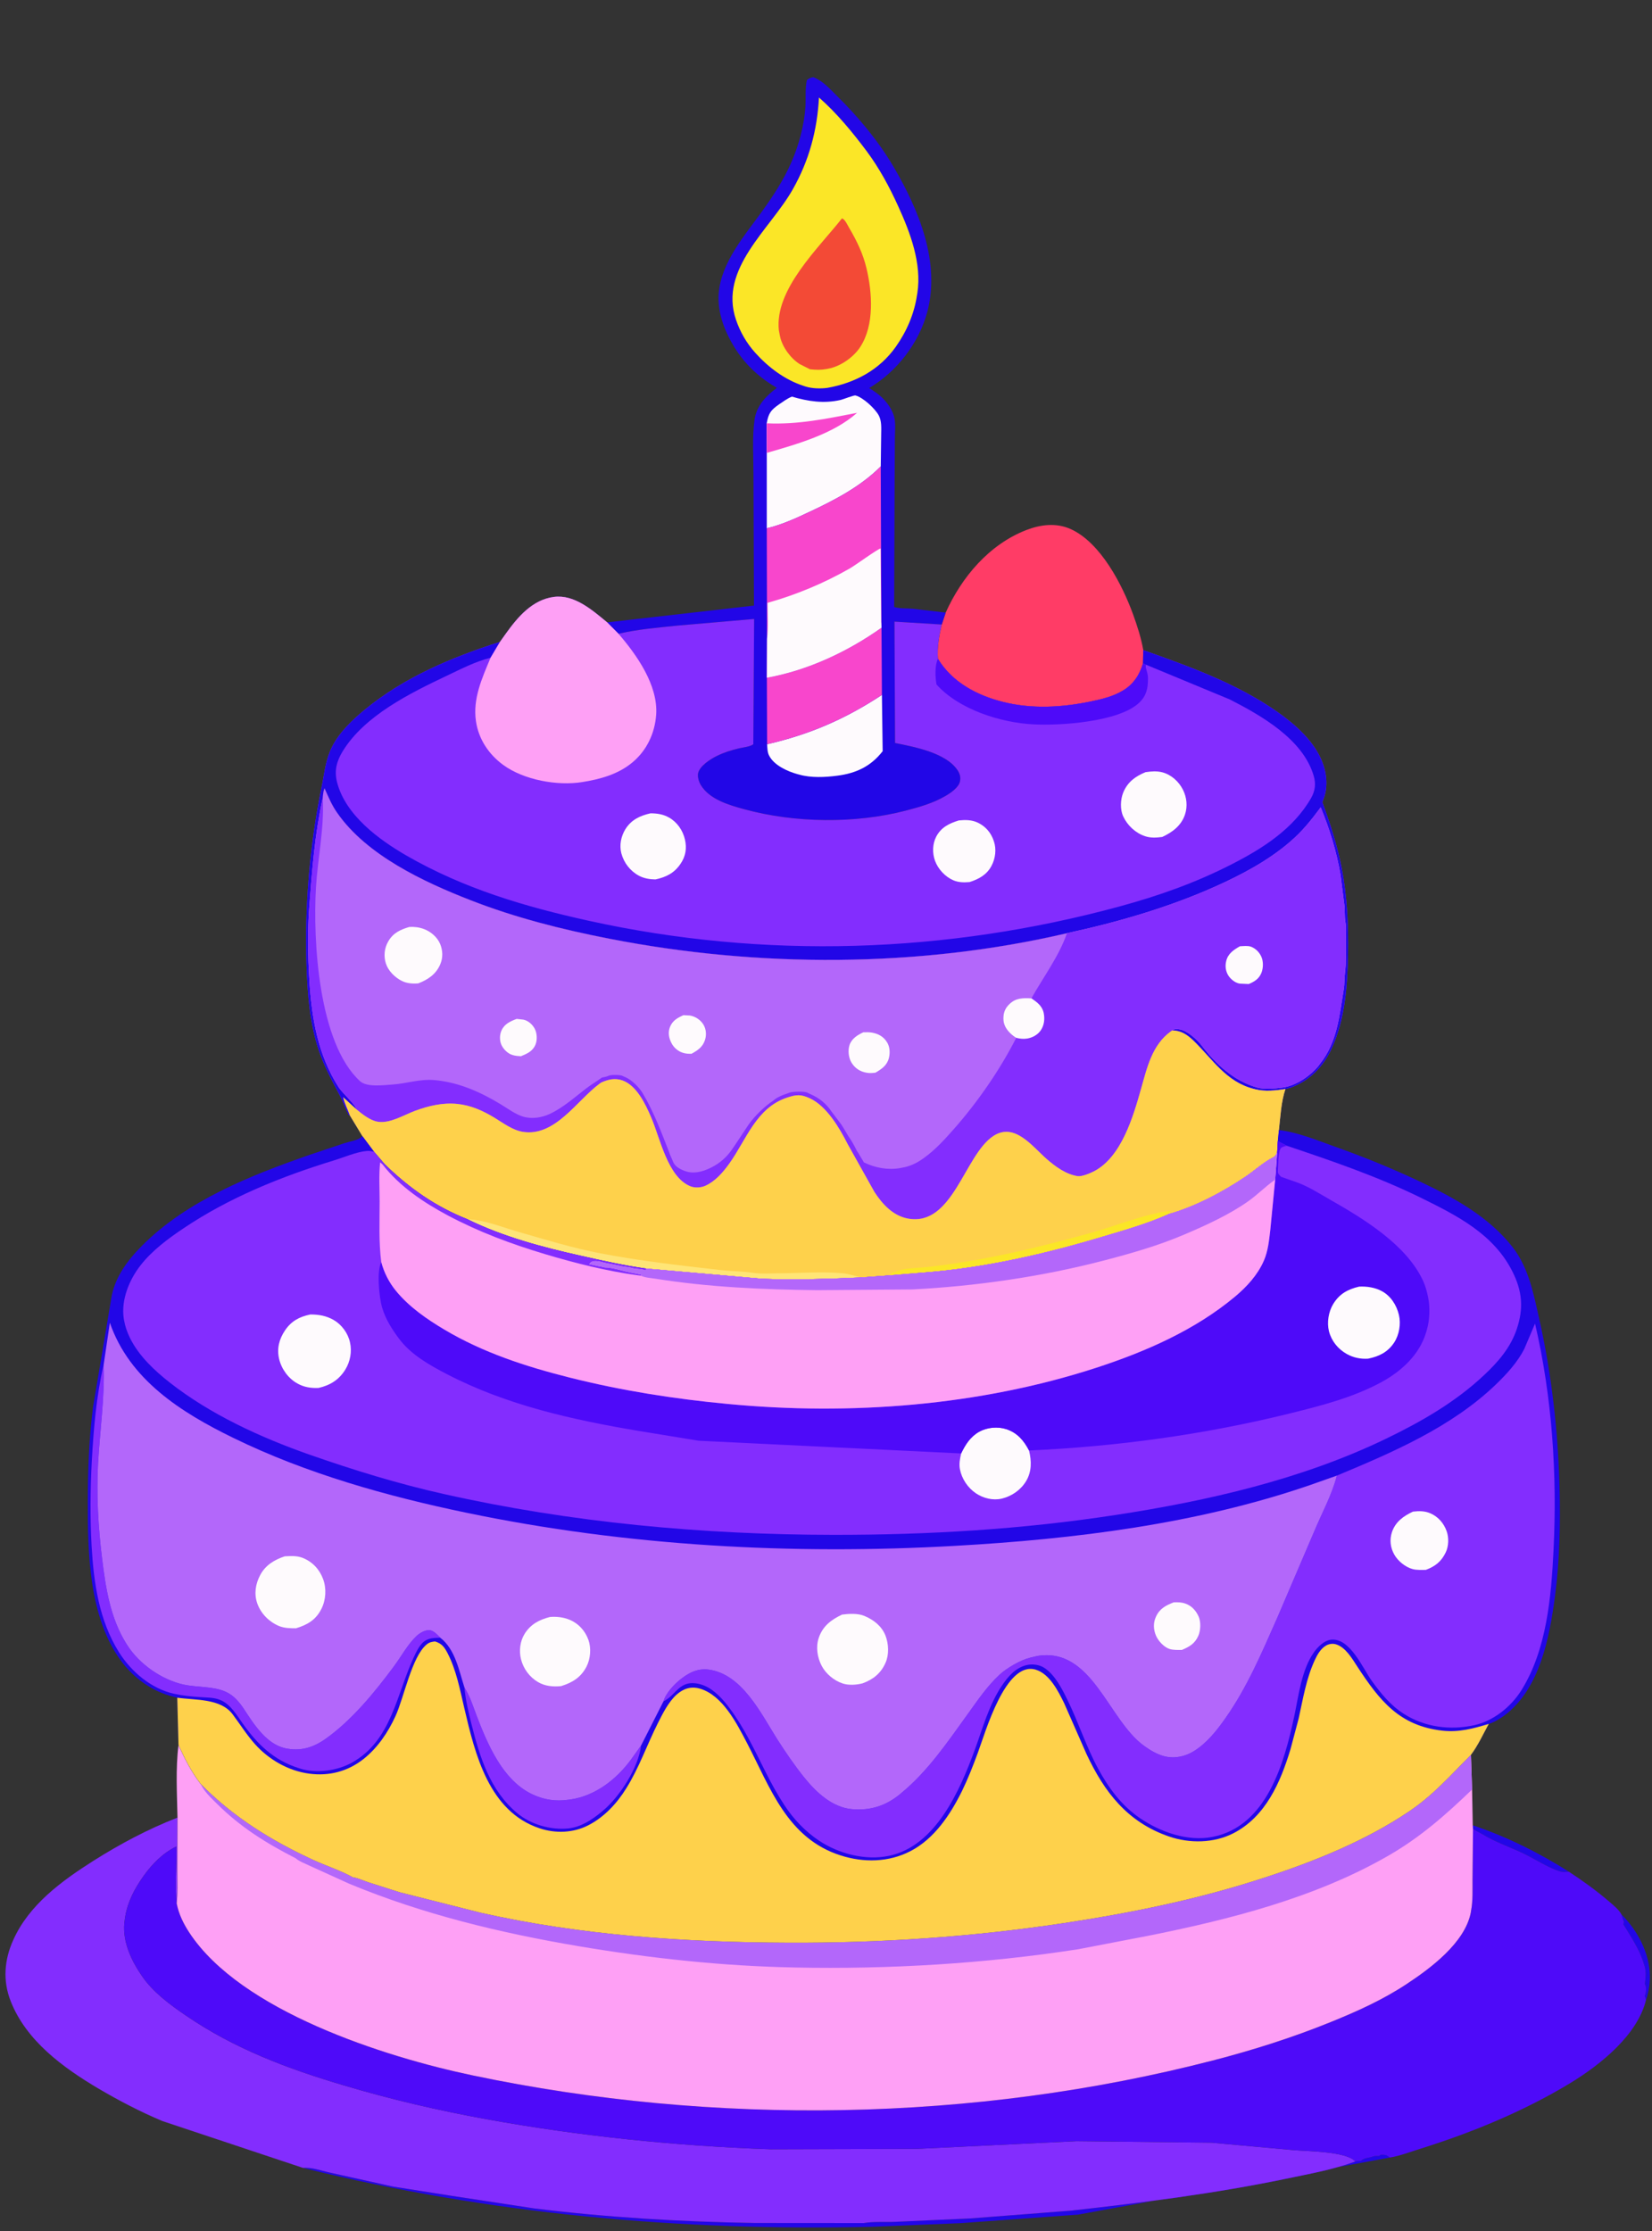 <?xml version="1.0" encoding="UTF-8"?> <svg xmlns="http://www.w3.org/2000/svg" width="20" height="27" viewBox="0 0 20 27" fill="none"><rect x="0" y="0" width="20" height="27" fill="#333333" stroke="none"/><path d="M19.63 23.169C19.825 23.362 19.973 23.64 19.974 23.919C19.975 24.015 19.959 24.111 19.928 24.202L19.912 24.152C19.93 24.13 19.932 24.063 19.924 24.034L19.914 24.012C19.922 23.937 19.932 23.867 19.91 23.793L19.903 23.771C19.849 23.591 19.749 23.446 19.653 23.287L19.661 23.258C19.647 23.229 19.639 23.199 19.63 23.169Z" fill="#2206E7"></path><path d="M17.83 22.09C18.237 22.226 18.632 22.422 18.994 22.652C18.955 22.655 18.913 22.659 18.875 22.645C18.729 22.595 18.583 22.498 18.442 22.43C18.283 22.354 18.096 22.291 17.949 22.199L17.833 22.135L17.83 22.09Z" fill="#2206E7"></path><path d="M16.409 26.159C16.429 26.153 16.454 26.153 16.475 26.151C16.505 26.127 16.525 26.121 16.562 26.114L16.599 26.106C16.633 26.094 16.644 26.091 16.681 26.092L16.694 26.092L16.716 26.078C16.774 26.078 16.779 26.075 16.828 26.111L13.051 26.802L11.632 26.905L10.565 26.949C8.24 27.004 5.927 26.797 3.667 26.236C3.782 26.228 3.886 26.27 3.997 26.294L4.756 26.462L5.459 26.573L6.47 26.727C7.352 26.836 8.252 26.889 9.14 26.903L10.455 26.904C10.578 26.883 10.715 26.895 10.841 26.889L11.746 26.848L12.962 26.754C13.834 26.657 14.704 26.547 15.563 26.369C15.849 26.309 16.134 26.259 16.409 26.159Z" fill="#2206E7"></path><path d="M11.449 7.414C11.643 6.983 11.976 6.588 12.427 6.414C12.598 6.348 12.785 6.325 12.958 6.401C13.326 6.564 13.59 7.083 13.719 7.439C13.769 7.578 13.816 7.722 13.841 7.868L13.838 8.028C13.797 8.166 13.724 8.279 13.599 8.355C13.479 8.429 13.334 8.463 13.198 8.491C12.851 8.562 12.494 8.582 12.147 8.496C11.83 8.417 11.529 8.259 11.355 7.973C11.344 7.833 11.37 7.694 11.401 7.558L11.449 7.414Z" fill="#FF3C66"></path><path d="M7.351 7.532L9.128 7.329L9.122 5.743C9.122 5.529 9.105 5.292 9.135 5.08C9.159 4.909 9.274 4.792 9.405 4.694C9.205 4.578 9.039 4.429 8.912 4.235C8.783 4.037 8.682 3.791 8.701 3.55C8.732 3.173 9.014 2.852 9.226 2.558C9.361 2.37 9.488 2.177 9.58 1.965C9.671 1.759 9.736 1.517 9.751 1.293C9.757 1.185 9.746 1.076 9.768 0.97C9.796 0.947 9.81 0.939 9.846 0.934C9.96 0.977 10.044 1.073 10.129 1.157C10.392 1.416 10.632 1.703 10.82 2.022C11.122 2.537 11.386 3.17 11.227 3.772C11.127 4.15 10.858 4.498 10.523 4.696C10.584 4.735 10.642 4.774 10.693 4.826C10.754 4.889 10.813 4.976 10.829 5.063C10.844 5.138 10.834 5.228 10.834 5.304L10.831 5.794L10.825 7.346C10.892 7.367 10.978 7.361 11.048 7.367L11.449 7.414L11.401 7.558L10.829 7.523L10.836 8.992C11.068 9.038 11.446 9.109 11.589 9.316C11.619 9.359 11.633 9.403 11.622 9.456C11.607 9.532 11.505 9.599 11.443 9.635C11.297 9.72 11.129 9.768 10.967 9.81C10.353 9.97 9.624 9.961 9.012 9.794C8.825 9.743 8.589 9.675 8.484 9.5C8.462 9.464 8.443 9.403 8.451 9.361C8.468 9.27 8.605 9.184 8.682 9.147C8.765 9.106 8.854 9.079 8.944 9.057C8.991 9.046 9.085 9.036 9.12 9.007L9.13 7.491L8.204 7.571C7.965 7.596 7.723 7.615 7.488 7.67L7.351 7.532Z" fill="#2206E7"></path><path d="M9.287 9.007C9.804 8.888 10.233 8.702 10.677 8.41L10.686 9.091C10.542 9.276 10.363 9.359 10.134 9.388C9.989 9.407 9.819 9.415 9.678 9.375L9.655 9.369C9.532 9.335 9.37 9.262 9.31 9.142C9.29 9.102 9.29 9.051 9.287 9.007Z" fill="#FEFAFD"></path><path d="M9.284 8.202C9.78 8.113 10.263 7.886 10.672 7.596L10.677 8.41C10.233 8.702 9.804 8.888 9.287 9.007L9.284 8.202Z" fill="#F846CC"></path><path d="M9.282 5.123C9.304 5.001 9.331 4.964 9.431 4.894C9.48 4.861 9.532 4.822 9.587 4.8C9.785 4.858 9.973 4.887 10.178 4.84C10.208 4.833 10.338 4.781 10.357 4.786C10.451 4.811 10.594 4.945 10.639 5.028C10.675 5.096 10.669 5.181 10.668 5.256L10.663 5.644C10.423 5.886 10.104 6.053 9.797 6.196C9.634 6.273 9.459 6.353 9.283 6.393L9.283 5.481L9.282 5.123Z" fill="#FEFAFD"></path><path d="M9.282 5.123C9.663 5.14 10.006 5.068 10.376 4.996C10.088 5.253 9.649 5.375 9.283 5.481L9.282 5.123Z" fill="#F846CC"></path><path d="M9.283 6.393C9.459 6.353 9.634 6.273 9.797 6.196C10.104 6.053 10.423 5.886 10.663 5.644L10.67 7.547L10.672 7.596C10.263 7.886 9.78 8.113 9.284 8.202L9.286 7.731L9.283 6.393Z" fill="#F846CC"></path><path d="M9.286 7.731C9.302 7.59 9.292 7.438 9.292 7.296C9.642 7.197 9.972 7.06 10.287 6.88C10.35 6.845 10.63 6.64 10.661 6.638L10.668 7.527L10.67 7.547L10.672 7.596C10.263 7.886 9.78 8.113 9.284 8.202L9.286 7.731Z" fill="#FEFAFD"></path><path d="M9.915 1.18C10.13 1.368 10.321 1.601 10.492 1.829C10.647 2.038 10.768 2.262 10.875 2.498C11.021 2.818 11.161 3.189 11.106 3.547L11.102 3.57C11.068 3.799 10.978 4.008 10.845 4.197C10.645 4.479 10.351 4.634 10.018 4.694C9.935 4.705 9.833 4.703 9.753 4.678L9.729 4.67C9.502 4.597 9.301 4.445 9.143 4.269C9.037 4.151 8.961 4.018 8.91 3.869C8.7 3.251 9.324 2.776 9.598 2.291C9.796 1.941 9.893 1.579 9.915 1.18Z" fill="#FBE627"></path><path d="M10.193 2.643L10.205 2.648C10.237 2.669 10.26 2.724 10.28 2.757C10.373 2.916 10.447 3.066 10.49 3.246C10.561 3.543 10.587 3.932 10.416 4.197C10.335 4.323 10.176 4.434 10.028 4.462L10.007 4.466C9.935 4.479 9.879 4.477 9.806 4.469L9.683 4.407C9.572 4.338 9.471 4.2 9.444 4.073L9.44 4.054L9.429 3.997C9.376 3.502 9.909 3.004 10.193 2.643Z" fill="#F34A36"></path><path d="M2.149 21.997L2.147 22.65C2.146 22.776 2.154 22.91 2.139 23.035C2.11 22.811 2.142 22.573 2.134 22.347C1.971 22.427 1.845 22.555 1.74 22.701C1.629 22.857 1.544 23.016 1.514 23.207L1.511 23.228C1.472 23.465 1.574 23.7 1.704 23.892L1.72 23.916C1.852 24.11 2.059 24.262 2.25 24.392C2.839 24.795 3.484 25.037 4.164 25.238C4.737 25.409 5.306 25.541 5.894 25.648C7.019 25.852 8.183 25.971 9.326 26.011L11.101 26.006L13.034 25.913L14.664 25.931L15.657 26.021C15.822 26.036 16.302 26.035 16.409 26.159C16.134 26.259 15.849 26.309 15.563 26.369C14.704 26.547 13.834 26.657 12.962 26.754L11.746 26.848L10.841 26.889C10.715 26.895 10.578 26.883 10.455 26.904L9.14 26.903C8.252 26.889 7.352 26.836 6.47 26.727L5.459 26.573L4.756 26.462L3.997 26.294C3.886 26.27 3.782 26.228 3.667 26.236L1.962 25.668C1.697 25.556 1.441 25.423 1.193 25.277C0.764 25.023 0.318 24.699 0.129 24.218C0.032 23.971 0.052 23.718 0.16 23.479C0.351 23.052 0.745 22.765 1.129 22.521C1.454 22.316 1.791 22.136 2.149 21.997Z" fill="#832DFE"></path><path d="M17.833 22.135L17.949 22.199C18.096 22.291 18.283 22.354 18.442 22.43C18.583 22.498 18.729 22.595 18.875 22.645C18.913 22.659 18.955 22.655 18.994 22.652C19.162 22.762 19.322 22.877 19.474 23.007C19.523 23.049 19.601 23.111 19.63 23.169C19.639 23.199 19.647 23.229 19.661 23.258L19.653 23.287C19.749 23.446 19.849 23.591 19.903 23.771L19.91 23.793C19.932 23.867 19.922 23.937 19.914 24.012L19.924 24.034C19.932 24.063 19.93 24.13 19.912 24.152L19.928 24.202C19.825 24.629 19.375 24.987 19.017 25.206C18.46 25.545 17.831 25.805 17.21 26C17.087 26.038 16.953 26.09 16.828 26.111C16.779 26.075 16.774 26.078 16.716 26.078L16.694 26.092L16.681 26.092C16.644 26.091 16.633 26.094 16.599 26.106L16.562 26.114C16.525 26.121 16.505 26.127 16.475 26.151C16.454 26.153 16.429 26.153 16.409 26.159C16.302 26.035 15.822 26.036 15.657 26.021L14.664 25.931L13.034 25.913L11.101 26.006L9.326 26.011C8.183 25.971 7.019 25.852 5.894 25.648C5.306 25.541 4.737 25.409 4.164 25.238C3.484 25.037 2.839 24.795 2.25 24.392C2.059 24.262 1.852 24.11 1.72 23.916L1.704 23.892C1.574 23.7 1.472 23.465 1.511 23.228L1.514 23.207C1.544 23.016 1.629 22.857 1.74 22.701C1.845 22.555 1.971 22.427 2.134 22.347C2.142 22.573 2.11 22.811 2.139 23.035C2.163 23.163 2.221 23.281 2.292 23.389C2.913 24.336 4.649 24.892 5.723 25.117C8.643 25.73 11.794 25.683 14.684 24.936C15.171 24.81 15.645 24.66 16.111 24.471C16.427 24.343 16.736 24.204 17.022 24.016C17.316 23.823 17.734 23.514 17.806 23.147L17.809 23.126C17.833 23.003 17.826 22.871 17.827 22.746L17.833 22.135Z" fill="#4E0AF9"></path><path d="M2.161 21.119C2.237 21.286 2.316 21.442 2.429 21.589C2.824 21.99 3.287 22.277 3.796 22.511C3.951 22.582 4.126 22.638 4.273 22.72C4.333 22.727 4.402 22.761 4.46 22.78L4.84 22.901L5.818 23.148C7.033 23.422 8.295 23.506 9.538 23.511C10.659 23.516 11.77 23.441 12.878 23.274C13.709 23.148 14.513 22.984 15.313 22.722C15.916 22.526 16.535 22.276 17.062 21.92C17.353 21.724 17.563 21.482 17.808 21.238L17.822 21.657L17.83 22.09L17.833 22.135L17.827 22.746C17.826 22.871 17.833 23.003 17.809 23.126L17.806 23.147C17.734 23.514 17.316 23.823 17.022 24.016C16.736 24.204 16.427 24.343 16.111 24.471C15.645 24.66 15.171 24.81 14.684 24.936C11.794 25.683 8.643 25.73 5.723 25.117C4.649 24.892 2.913 24.336 2.292 23.389C2.221 23.281 2.163 23.163 2.139 23.035C2.154 22.91 2.146 22.776 2.147 22.65L2.149 21.997C2.143 21.712 2.125 21.401 2.161 21.119Z" fill="#FEA0F5"></path><path d="M4.273 22.72C4.333 22.727 4.402 22.761 4.46 22.78L4.84 22.901L5.818 23.148C7.033 23.422 8.295 23.506 9.538 23.511C10.659 23.516 11.77 23.441 12.878 23.274C13.709 23.148 14.513 22.984 15.313 22.722C15.916 22.526 16.535 22.276 17.062 21.92C17.353 21.724 17.563 21.482 17.808 21.238L17.822 21.657C17.498 21.968 17.192 22.238 16.801 22.462C15.918 22.969 14.877 23.233 13.887 23.43L13.054 23.59C11.924 23.765 10.765 23.834 9.622 23.811C8.742 23.794 7.877 23.7 7.009 23.554C6.057 23.393 5.121 23.168 4.227 22.797L3.754 22.582C3.699 22.555 3.625 22.529 3.579 22.489C3.22 22.305 2.912 22.114 2.623 21.826C2.552 21.755 2.471 21.682 2.429 21.589C2.824 21.99 3.287 22.277 3.796 22.511C3.951 22.582 4.126 22.638 4.273 22.72Z" fill="#B367FA"></path><path d="M6.053 7.768L6.127 7.664C6.27 7.465 6.446 7.258 6.705 7.224C6.955 7.191 7.173 7.386 7.351 7.532L7.488 7.67C7.723 7.615 7.965 7.596 8.204 7.571L9.13 7.491L9.12 9.007C9.085 9.036 8.991 9.046 8.944 9.057C8.854 9.079 8.765 9.106 8.682 9.147C8.605 9.184 8.468 9.27 8.451 9.361C8.443 9.403 8.462 9.464 8.484 9.5C8.589 9.675 8.825 9.743 9.012 9.794C9.624 9.961 10.353 9.97 10.967 9.81C11.129 9.768 11.297 9.72 11.443 9.635C11.505 9.599 11.607 9.532 11.622 9.456C11.633 9.403 11.619 9.359 11.589 9.316C11.446 9.109 11.068 9.038 10.836 8.992L10.829 7.523L11.401 7.558C11.37 7.694 11.344 7.833 11.355 7.973C11.529 8.259 11.83 8.417 12.147 8.496C12.494 8.582 12.851 8.562 13.198 8.491C13.334 8.463 13.479 8.429 13.599 8.355C13.724 8.279 13.797 8.166 13.838 8.028L13.841 7.868C14.404 8.068 14.976 8.272 15.469 8.619C15.671 8.761 15.882 8.947 15.988 9.175C16.059 9.328 16.084 9.508 16.024 9.667L16.009 9.708C16.105 9.972 16.19 10.23 16.243 10.506C16.31 10.849 16.326 11.199 16.32 11.548C16.313 11.931 16.284 12.338 16.121 12.691C16.019 12.912 15.855 13.079 15.625 13.163L15.562 13.18C15.442 13.198 15.317 13.213 15.197 13.183L15.178 13.178C14.842 13.093 14.679 12.817 14.446 12.592C14.373 12.522 14.294 12.47 14.191 12.471C14.223 12.452 14.238 12.452 14.276 12.457C14.368 12.468 14.493 12.58 14.548 12.653C14.722 12.882 14.941 13.083 15.222 13.162C15.312 13.186 15.434 13.174 15.526 13.162C15.691 13.14 15.869 13.018 15.969 12.89L15.98 12.875C16.189 12.613 16.215 12.295 16.267 11.979C16.279 11.909 16.274 11.842 16.283 11.774C16.299 11.649 16.293 11.519 16.293 11.393C16.293 11.318 16.301 11.231 16.288 11.158C16.275 11.085 16.285 11.009 16.273 10.935L16.229 10.587C16.18 10.302 16.098 10.037 15.989 9.771C15.872 9.928 15.768 10.06 15.617 10.189C15.35 10.419 15.027 10.589 14.707 10.732C14.137 10.986 13.527 11.162 12.917 11.294C11.123 11.713 9.179 11.713 7.374 11.36C6.805 11.249 6.239 11.106 5.698 10.895C5.131 10.674 4.439 10.351 4.082 9.837C4.015 9.742 3.976 9.645 3.929 9.54C3.913 9.578 3.911 9.617 3.907 9.658C3.81 10.105 3.777 10.535 3.743 10.99C3.722 11.279 3.727 11.572 3.745 11.861C3.773 12.32 3.848 12.767 4.102 13.161C4.143 13.225 4.306 13.371 4.313 13.424L4.155 13.28C4.171 13.354 4.212 13.429 4.237 13.501L4.223 13.495C4.183 13.419 4.156 13.336 4.116 13.261C4.02 13.08 3.926 12.908 3.86 12.713C3.75 12.388 3.723 12.03 3.711 11.689C3.686 10.97 3.75 10.224 3.895 9.518C3.931 9.346 3.94 9.198 4.021 9.037C4.11 8.861 4.266 8.713 4.416 8.589C4.895 8.195 5.467 7.956 6.053 7.768Z" fill="#832DFE"></path><path d="M11.608 9.929C11.687 9.921 11.765 9.921 11.838 9.956C11.936 10.003 12 10.081 12.033 10.183C12.065 10.279 12.051 10.389 12.004 10.478C11.947 10.587 11.85 10.639 11.738 10.675C11.669 10.68 11.608 10.681 11.543 10.654C11.444 10.612 11.357 10.519 11.32 10.418C11.286 10.324 11.288 10.214 11.335 10.124C11.395 10.011 11.492 9.965 11.608 9.929Z" fill="#FEFAFD"></path><path d="M7.875 9.843C7.955 9.843 8.029 9.854 8.099 9.894C8.198 9.949 8.267 10.05 8.292 10.159C8.317 10.266 8.301 10.363 8.239 10.454C8.164 10.566 8.063 10.616 7.935 10.643C7.867 10.642 7.797 10.631 7.737 10.599C7.63 10.542 7.553 10.443 7.522 10.326C7.497 10.228 7.518 10.123 7.57 10.037C7.642 9.921 7.747 9.872 7.875 9.843Z" fill="#FEFAFD"></path><path d="M13.868 9.345C13.936 9.335 14.005 9.329 14.073 9.347C14.181 9.376 14.272 9.459 14.321 9.557C14.368 9.65 14.379 9.759 14.346 9.858C14.3 9.994 14.194 10.071 14.071 10.129C14.001 10.138 13.931 10.143 13.863 10.12C13.748 10.082 13.649 9.99 13.598 9.88C13.559 9.796 13.564 9.675 13.599 9.59C13.652 9.463 13.745 9.396 13.868 9.345Z" fill="#FEFAFD"></path><path d="M11.355 7.973C11.529 8.259 11.83 8.417 12.147 8.496C12.494 8.582 12.851 8.562 13.198 8.491C13.334 8.463 13.479 8.429 13.599 8.355C13.724 8.279 13.797 8.166 13.838 8.028L13.873 8.044C13.872 8.056 13.87 8.07 13.873 8.083C13.885 8.133 13.898 8.159 13.898 8.212C13.898 8.33 13.88 8.421 13.791 8.505C13.544 8.738 12.833 8.784 12.508 8.766C12.111 8.746 11.607 8.584 11.338 8.284C11.322 8.2 11.316 8.05 11.355 7.973Z" fill="#4E0AF9"></path><path d="M6.053 7.768L5.939 7.96C5.754 8.006 5.578 8.098 5.407 8.179C4.966 8.388 4.414 8.66 4.15 9.09C4.076 9.21 4.045 9.326 4.08 9.465C4.182 9.866 4.587 10.162 4.927 10.358C5.619 10.755 6.352 10.972 7.126 11.143C9.253 11.612 11.457 11.541 13.558 10.969C14.034 10.839 14.47 10.685 14.911 10.46C15.285 10.269 15.659 10.032 15.873 9.658C15.921 9.572 15.933 9.489 15.905 9.392C15.778 8.948 15.27 8.66 14.889 8.465L13.873 8.044L13.838 8.028L13.841 7.868C14.404 8.068 14.976 8.272 15.469 8.619C15.671 8.761 15.882 8.947 15.988 9.175C16.059 9.328 16.084 9.508 16.024 9.667L16.009 9.708C16.105 9.972 16.19 10.23 16.243 10.506C16.31 10.849 16.326 11.199 16.32 11.548C16.313 11.931 16.284 12.338 16.121 12.691C16.019 12.912 15.855 13.079 15.625 13.163L15.562 13.18C15.442 13.198 15.317 13.213 15.197 13.183L15.178 13.178C14.842 13.093 14.679 12.817 14.446 12.592C14.373 12.522 14.294 12.47 14.191 12.471C14.223 12.452 14.238 12.452 14.276 12.457C14.368 12.468 14.493 12.58 14.548 12.653C14.722 12.882 14.941 13.083 15.222 13.162C15.312 13.186 15.434 13.174 15.526 13.162C15.691 13.14 15.869 13.018 15.969 12.89L15.98 12.875C16.189 12.613 16.215 12.295 16.267 11.979C16.279 11.909 16.274 11.842 16.283 11.774C16.299 11.649 16.293 11.519 16.293 11.393C16.293 11.318 16.301 11.231 16.288 11.158C16.275 11.085 16.285 11.009 16.273 10.935L16.229 10.587C16.18 10.302 16.098 10.037 15.989 9.771C15.872 9.928 15.768 10.06 15.617 10.189C15.35 10.419 15.027 10.589 14.707 10.732C14.137 10.986 13.527 11.162 12.917 11.294C11.123 11.713 9.179 11.713 7.374 11.36C6.805 11.249 6.239 11.106 5.698 10.895C5.131 10.674 4.439 10.351 4.082 9.837C4.015 9.742 3.976 9.645 3.929 9.54C3.913 9.578 3.911 9.617 3.907 9.658C3.81 10.105 3.777 10.535 3.743 10.99C3.722 11.279 3.727 11.572 3.745 11.861C3.773 12.32 3.848 12.767 4.102 13.161C4.143 13.225 4.306 13.371 4.313 13.424L4.155 13.28C4.171 13.354 4.212 13.429 4.237 13.501L4.223 13.495C4.183 13.419 4.156 13.336 4.116 13.261C4.02 13.08 3.926 12.908 3.86 12.713C3.75 12.388 3.723 12.03 3.711 11.689C3.686 10.97 3.75 10.224 3.895 9.518C3.931 9.346 3.94 9.198 4.021 9.037C4.11 8.861 4.266 8.713 4.416 8.589C4.895 8.195 5.467 7.956 6.053 7.768Z" fill="#2206E7"></path><path d="M6.053 7.768L6.127 7.664C6.27 7.465 6.446 7.258 6.705 7.224C6.955 7.191 7.173 7.386 7.351 7.532L7.488 7.67C7.709 7.926 7.968 8.292 7.944 8.649C7.928 8.874 7.83 9.083 7.655 9.228C7.481 9.372 7.267 9.43 7.048 9.465C6.747 9.513 6.343 9.44 6.093 9.258C5.917 9.13 5.793 8.944 5.762 8.727C5.722 8.454 5.837 8.205 5.939 7.96L6.053 7.768Z" fill="#FEA0F5"></path><path d="M3.907 9.658C3.911 9.617 3.913 9.578 3.929 9.54C3.976 9.645 4.015 9.742 4.082 9.837C4.439 10.351 5.131 10.674 5.698 10.895C6.239 11.106 6.805 11.249 7.374 11.36C9.179 11.713 11.123 11.713 12.917 11.294C13.527 11.162 14.137 10.986 14.707 10.732C15.027 10.589 15.35 10.419 15.617 10.189C15.768 10.06 15.872 9.928 15.989 9.771C16.098 10.037 16.18 10.302 16.229 10.587L16.273 10.935C16.285 11.009 16.275 11.085 16.288 11.158C16.301 11.231 16.293 11.318 16.293 11.393C16.293 11.519 16.299 11.649 16.283 11.774C16.274 11.842 16.279 11.909 16.267 11.979C16.215 12.295 16.189 12.613 15.98 12.875L15.969 12.89C15.869 13.018 15.691 13.14 15.526 13.162C15.434 13.174 15.312 13.186 15.222 13.162C14.941 13.083 14.722 12.882 14.548 12.653C14.493 12.58 14.368 12.468 14.276 12.457C14.238 12.452 14.223 12.452 14.191 12.471C14.294 12.47 14.373 12.522 14.446 12.592C14.679 12.817 14.842 13.093 15.178 13.178L15.197 13.183C15.317 13.213 15.442 13.198 15.562 13.18C15.51 13.331 15.501 13.517 15.483 13.676L15.47 13.811L15.462 13.947C15.445 13.979 15.445 13.992 15.412 14.008C15.297 14.065 15.181 14.173 15.072 14.245C14.8 14.428 14.467 14.604 14.148 14.694C13.902 14.805 13.631 14.883 13.373 14.96C12.662 15.174 11.926 15.344 11.184 15.401L10.77 15.435L10.428 15.46C10.028 15.477 9.625 15.492 9.225 15.476L7.827 15.353C7.56 15.316 7.294 15.256 7.03 15.197C6.568 15.094 6.086 14.966 5.66 14.756C5.273 14.603 4.954 14.379 4.658 14.09L4.528 13.938L4.388 13.75L4.237 13.501C4.212 13.429 4.171 13.354 4.155 13.28L4.313 13.424C4.306 13.371 4.143 13.225 4.102 13.161C3.848 12.767 3.773 12.32 3.745 11.861C3.727 11.572 3.722 11.279 3.743 10.99C3.777 10.535 3.81 10.105 3.907 9.658Z" fill="#B367FA"></path><path d="M6.255 12.331L6.337 12.34C6.394 12.352 6.444 12.396 6.472 12.447C6.502 12.501 6.506 12.582 6.484 12.639C6.452 12.721 6.382 12.752 6.306 12.783C6.272 12.781 6.238 12.778 6.205 12.768C6.148 12.752 6.092 12.696 6.069 12.642C6.047 12.591 6.048 12.523 6.071 12.472C6.107 12.391 6.178 12.36 6.255 12.331Z" fill="#FEFAFD"></path><path d="M8.274 12.286L8.352 12.29C8.42 12.301 8.485 12.345 8.519 12.405C8.55 12.46 8.554 12.526 8.535 12.586C8.507 12.672 8.447 12.711 8.372 12.753C8.336 12.754 8.299 12.752 8.264 12.74C8.208 12.722 8.157 12.678 8.13 12.625C8.097 12.562 8.085 12.497 8.111 12.429C8.142 12.351 8.201 12.319 8.274 12.286Z" fill="#FEFAFD"></path><path d="M10.452 12.493C10.488 12.492 10.521 12.491 10.557 12.497C10.634 12.511 10.697 12.545 10.739 12.614C10.774 12.669 10.777 12.744 10.761 12.806C10.738 12.895 10.673 12.938 10.598 12.982C10.562 12.986 10.531 12.989 10.495 12.983C10.416 12.97 10.355 12.932 10.311 12.864C10.273 12.804 10.263 12.714 10.285 12.647C10.311 12.569 10.381 12.526 10.452 12.493Z" fill="#FEFAFD"></path><path d="M4.957 11.218C5.018 11.215 5.076 11.222 5.134 11.244C5.217 11.276 5.294 11.341 5.329 11.425C5.361 11.503 5.364 11.591 5.33 11.67C5.279 11.791 5.18 11.856 5.064 11.901C4.995 11.907 4.927 11.902 4.864 11.871C4.781 11.829 4.701 11.751 4.672 11.661C4.643 11.572 4.653 11.473 4.701 11.392C4.76 11.29 4.849 11.249 4.957 11.218Z" fill="#FEFAFD"></path><path d="M4.313 13.424C4.306 13.371 4.143 13.225 4.102 13.161C3.848 12.767 3.773 12.32 3.745 11.861C3.727 11.572 3.722 11.279 3.743 10.99C3.777 10.535 3.81 10.105 3.907 9.658L3.908 9.675C3.926 10.026 3.846 10.39 3.825 10.743C3.788 11.382 3.854 12.623 4.359 13.085C4.441 13.161 4.648 13.132 4.755 13.125C4.925 13.113 5.079 13.057 5.253 13.071C5.544 13.095 5.81 13.212 6.058 13.362C6.144 13.414 6.235 13.483 6.331 13.513C6.438 13.546 6.555 13.527 6.656 13.481C6.815 13.407 6.957 13.28 7.096 13.173C7.158 13.125 7.224 13.087 7.287 13.041C7.317 13.035 7.343 13.031 7.371 13.018C7.397 13.006 7.505 13.007 7.533 13.019L7.546 13.026L7.571 13.036C7.65 13.071 7.737 13.157 7.781 13.231C7.916 13.458 8.007 13.704 8.103 13.949L8.11 13.971C8.121 13.999 8.135 14.023 8.145 14.052C8.167 14.114 8.224 14.145 8.282 14.168C8.39 14.212 8.5 14.183 8.602 14.134C8.723 14.075 8.809 13.995 8.881 13.883L8.897 13.86L9.061 13.613C9.136 13.506 9.255 13.39 9.363 13.319L9.38 13.305C9.427 13.269 9.483 13.25 9.539 13.231L9.56 13.223C9.601 13.209 9.735 13.206 9.774 13.223L9.788 13.231L9.812 13.242C9.915 13.286 10.004 13.357 10.066 13.451L10.182 13.605L10.197 13.627L10.272 13.752C10.305 13.797 10.338 13.857 10.363 13.906L10.373 13.927L10.388 13.949L10.447 14.047L10.458 14.067C10.591 14.133 10.747 14.162 10.894 14.137L10.915 14.133C11.007 14.118 11.091 14.081 11.167 14.027L11.187 14.013C11.325 13.914 11.443 13.783 11.555 13.656C11.839 13.333 12.108 12.944 12.303 12.56C12.275 12.544 12.253 12.526 12.23 12.504C12.179 12.454 12.147 12.398 12.147 12.325C12.148 12.252 12.169 12.2 12.222 12.15C12.302 12.074 12.384 12.078 12.487 12.082C12.628 11.829 12.824 11.568 12.917 11.294C13.527 11.162 14.137 10.986 14.707 10.732C15.027 10.589 15.35 10.419 15.617 10.189C15.768 10.06 15.872 9.928 15.989 9.771C16.098 10.037 16.18 10.302 16.229 10.587L16.273 10.935C16.285 11.009 16.275 11.085 16.288 11.158C16.301 11.231 16.293 11.318 16.293 11.393C16.293 11.519 16.299 11.649 16.283 11.774C16.274 11.842 16.279 11.909 16.267 11.979C16.215 12.295 16.189 12.613 15.98 12.875L15.969 12.89C15.869 13.018 15.691 13.14 15.526 13.162C15.434 13.174 15.312 13.186 15.222 13.162C14.941 13.083 14.722 12.882 14.548 12.653C14.493 12.58 14.368 12.468 14.276 12.457C14.238 12.452 14.223 12.452 14.191 12.471L14.175 12.482C13.948 12.645 13.887 12.92 13.815 13.175C13.72 13.51 13.579 14.001 13.245 14.175C13.198 14.199 13.1 14.241 13.048 14.234C12.907 14.214 12.775 14.117 12.671 14.026C12.495 13.872 12.282 13.579 12.025 13.749C11.676 13.979 11.537 14.845 10.994 14.748C10.812 14.715 10.682 14.573 10.586 14.425L10.261 13.844C10.164 13.653 10.009 13.387 9.806 13.293C9.695 13.241 9.641 13.247 9.531 13.283C9.154 13.406 9.037 13.793 8.828 14.084C8.751 14.19 8.662 14.294 8.541 14.35C8.489 14.374 8.413 14.379 8.359 14.357C8.081 14.245 7.992 13.773 7.882 13.52C7.814 13.362 7.708 13.136 7.534 13.075C7.443 13.044 7.363 13.064 7.279 13.101L7.255 13.118C6.984 13.319 6.719 13.759 6.331 13.698C6.207 13.679 6.093 13.592 5.988 13.528C5.846 13.442 5.703 13.377 5.536 13.36C5.359 13.342 5.189 13.383 5.023 13.444C4.887 13.495 4.718 13.601 4.571 13.575C4.48 13.56 4.382 13.481 4.313 13.424Z" fill="#832DFE"></path><path d="M15.011 11.452C15.052 11.45 15.106 11.443 15.145 11.457C15.199 11.478 15.243 11.52 15.268 11.573C15.297 11.632 15.295 11.715 15.271 11.775C15.241 11.847 15.187 11.88 15.118 11.909L15.008 11.904C14.954 11.895 14.901 11.852 14.872 11.808C14.838 11.754 14.83 11.693 14.845 11.631C14.867 11.54 14.934 11.496 15.011 11.452Z" fill="#FEFAFD"></path><path d="M12.303 12.56C12.275 12.544 12.253 12.526 12.23 12.504C12.179 12.454 12.147 12.398 12.147 12.325C12.148 12.252 12.169 12.2 12.222 12.15C12.302 12.074 12.384 12.078 12.487 12.082C12.556 12.129 12.618 12.174 12.636 12.261C12.65 12.333 12.642 12.406 12.601 12.468C12.564 12.523 12.498 12.559 12.434 12.569C12.387 12.576 12.348 12.571 12.303 12.56Z" fill="#FEFAFD"></path><path d="M14.191 12.471C14.294 12.47 14.373 12.522 14.446 12.592C14.679 12.817 14.842 13.093 15.178 13.178L15.197 13.183C15.317 13.213 15.442 13.198 15.562 13.18C15.51 13.331 15.501 13.517 15.483 13.676L15.47 13.811L15.462 13.947C15.445 13.979 15.445 13.992 15.412 14.008C15.297 14.065 15.181 14.173 15.072 14.245C14.8 14.428 14.467 14.604 14.148 14.694C13.902 14.805 13.631 14.883 13.373 14.96C12.662 15.174 11.926 15.344 11.184 15.401L10.77 15.435L10.428 15.46C10.028 15.477 9.625 15.492 9.225 15.476L7.827 15.353C7.56 15.316 7.294 15.256 7.03 15.197C6.568 15.094 6.086 14.966 5.66 14.756C5.273 14.603 4.954 14.379 4.658 14.09L4.528 13.938L4.388 13.75L4.237 13.501C4.212 13.429 4.171 13.354 4.155 13.28L4.313 13.424C4.382 13.481 4.48 13.56 4.571 13.575C4.718 13.601 4.887 13.495 5.023 13.444C5.189 13.383 5.359 13.342 5.536 13.36C5.703 13.377 5.846 13.442 5.988 13.528C6.093 13.592 6.207 13.679 6.331 13.698C6.719 13.759 6.984 13.319 7.255 13.118L7.279 13.101C7.363 13.064 7.443 13.044 7.534 13.075C7.708 13.136 7.814 13.362 7.882 13.52C7.992 13.773 8.081 14.245 8.359 14.357C8.413 14.379 8.489 14.374 8.541 14.35C8.662 14.294 8.751 14.19 8.828 14.084C9.037 13.793 9.154 13.406 9.531 13.283C9.641 13.247 9.695 13.241 9.806 13.293C10.009 13.387 10.164 13.653 10.261 13.844L10.586 14.425C10.682 14.573 10.812 14.715 10.994 14.748C11.537 14.845 11.676 13.979 12.025 13.749C12.282 13.579 12.495 13.872 12.671 14.026C12.775 14.117 12.907 14.214 13.048 14.234C13.1 14.241 13.198 14.199 13.245 14.175C13.579 14.001 13.72 13.51 13.815 13.175C13.887 12.92 13.948 12.645 14.175 12.482L14.191 12.471Z" fill="#FED14B"></path><path d="M11.235 15.333C11.905 15.258 12.552 15.103 13.201 14.922C13.518 14.834 13.857 14.69 14.182 14.652C14.153 14.667 14.159 14.666 14.148 14.694C13.902 14.805 13.631 14.883 13.373 14.96C12.662 15.174 11.926 15.344 11.184 15.401L10.77 15.435L10.8 15.404C10.841 15.395 10.876 15.375 10.915 15.366C11.014 15.344 11.133 15.345 11.235 15.333Z" fill="#FBE627"></path><path d="M5.66 14.756C5.858 14.761 6.081 14.852 6.272 14.907C6.599 15.001 6.934 15.104 7.268 15.168C7.752 15.261 8.238 15.315 8.727 15.371C8.857 15.386 8.989 15.384 9.117 15.404C9.214 15.419 9.322 15.411 9.42 15.41C9.676 15.409 9.955 15.385 10.207 15.41C10.28 15.417 10.356 15.445 10.428 15.46C10.028 15.477 9.625 15.492 9.225 15.476L7.827 15.353C7.56 15.316 7.294 15.256 7.03 15.197C6.568 15.094 6.086 14.966 5.66 14.756Z" fill="url(#paint0_linear_2008_4710)"></path><path d="M15.483 13.676C15.716 13.704 15.946 13.8 16.166 13.879C16.512 14.001 16.849 14.139 17.181 14.295C17.597 14.491 18.026 14.725 18.313 15.094C18.508 15.344 18.567 15.662 18.635 15.963C18.786 16.634 18.863 17.322 18.881 18.009C18.892 18.442 18.883 18.882 18.826 19.313C18.761 19.812 18.643 20.438 18.216 20.759C18.162 20.799 18.089 20.844 18.024 20.863C17.956 20.987 17.893 21.125 17.808 21.238C17.563 21.482 17.353 21.724 17.062 21.92C16.535 22.276 15.916 22.526 15.313 22.722C14.513 22.984 13.709 23.148 12.878 23.274C11.77 23.441 10.659 23.516 9.538 23.511C8.295 23.506 7.033 23.422 5.818 23.148L4.84 22.901L4.46 22.78C4.402 22.761 4.333 22.727 4.273 22.72C4.126 22.638 3.951 22.582 3.796 22.511C3.287 22.277 2.824 21.99 2.429 21.589C2.316 21.442 2.237 21.286 2.161 21.119L2.146 20.546L2.097 20.534C1.843 20.47 1.62 20.31 1.465 20.1C1.075 19.57 1.061 18.79 1.063 18.159C1.064 17.782 1.078 17.404 1.126 17.03L1.347 15.714C1.386 15.463 1.542 15.254 1.717 15.078C2.261 14.53 3.034 14.225 3.749 13.976L4.17 13.835C4.228 13.816 4.326 13.801 4.373 13.763L4.388 13.75L4.528 13.938L4.658 14.09C4.954 14.379 5.273 14.603 5.66 14.756C6.086 14.966 6.568 15.094 7.03 15.197C7.294 15.256 7.56 15.316 7.827 15.353L9.225 15.476C9.625 15.492 10.028 15.477 10.428 15.46L10.77 15.435L11.184 15.401C11.926 15.344 12.662 15.174 13.373 14.96C13.631 14.883 13.902 14.805 14.148 14.694C14.467 14.604 14.8 14.428 15.072 14.245C15.181 14.173 15.297 14.065 15.412 14.008C15.445 13.992 15.445 13.979 15.462 13.947L15.47 13.811L15.483 13.676Z" fill="#2206E7"></path><path d="M5.622 20.42C5.658 20.482 5.687 20.539 5.712 20.607C5.857 20.997 6.043 21.53 6.45 21.718C6.589 21.782 6.729 21.803 6.88 21.781L6.906 21.778C7.21 21.733 7.465 21.533 7.642 21.291L7.761 21.125C7.732 21.387 7.503 21.745 7.3 21.913L7.28 21.93C7.165 22.024 7.032 22.112 6.88 22.128C6.668 22.15 6.423 22.08 6.259 21.941C5.933 21.668 5.809 21.267 5.709 20.87C5.671 20.719 5.637 20.577 5.622 20.42Z" fill="#832DFE"></path><path d="M1.255 16.515C1.269 16.908 1.209 17.32 1.187 17.714C1.167 18.094 1.189 18.486 1.236 18.863C1.28 19.221 1.335 19.581 1.529 19.892L1.542 19.912C1.687 20.14 1.959 20.329 2.222 20.387C2.385 20.423 2.585 20.405 2.736 20.476C2.832 20.52 2.898 20.6 2.955 20.686C3.074 20.868 3.225 21.108 3.454 21.158C3.635 21.197 3.788 21.151 3.936 21.048C4.255 20.824 4.537 20.48 4.768 20.168C4.855 20.051 4.936 19.901 5.041 19.801C5.079 19.765 5.146 19.725 5.2 19.729C5.251 19.733 5.296 19.786 5.33 19.82C5.26 19.823 5.193 19.821 5.135 19.865C5.076 19.91 5.037 19.998 5.006 20.064C4.798 20.514 4.739 21.066 4.26 21.332C4.081 21.431 3.831 21.466 3.634 21.404L3.613 21.397C3.313 21.301 3.116 21.11 2.938 20.858C2.869 20.76 2.793 20.631 2.679 20.579L2.662 20.572C2.59 20.542 2.506 20.545 2.428 20.539C2.322 20.532 2.214 20.522 2.11 20.499C1.831 20.438 1.589 20.232 1.44 19.995C1.199 19.611 1.134 19.153 1.109 18.709C1.09 18.368 1.093 18.03 1.111 17.689C1.133 17.295 1.165 16.9 1.255 16.515Z" fill="#832DFE"></path><path d="M16.185 17.858C16.862 17.576 17.575 17.27 18.111 16.754C18.241 16.629 18.375 16.483 18.456 16.32L18.584 16.018C18.792 16.911 18.853 17.846 18.808 18.759C18.78 19.324 18.726 19.965 18.418 20.457C18.293 20.656 18.082 20.826 17.851 20.878C17.558 20.943 17.248 20.904 16.992 20.739C16.832 20.636 16.718 20.495 16.608 20.343C16.497 20.189 16.341 19.811 16.107 19.845C16.029 19.856 15.952 19.933 15.908 19.995C15.756 20.21 15.722 20.523 15.668 20.775C15.547 21.34 15.335 22.104 14.677 22.231C14.378 22.289 14.048 22.172 13.803 22.005C13.577 21.851 13.422 21.64 13.293 21.402C13.147 21.133 13.055 20.838 12.919 20.564C12.854 20.431 12.767 20.262 12.637 20.181C12.584 20.148 12.507 20.137 12.446 20.148C12.306 20.173 12.209 20.282 12.133 20.395C11.974 20.629 11.898 20.912 11.802 21.175C11.624 21.661 11.332 22.339 10.765 22.459C10.479 22.52 10.154 22.435 9.914 22.275C9.747 22.163 9.606 22.015 9.496 21.846C9.41 21.715 9.335 21.578 9.265 21.438C9.132 21.175 9.012 20.914 8.835 20.676C8.757 20.57 8.649 20.449 8.524 20.399C8.463 20.375 8.395 20.361 8.33 20.375C8.201 20.403 8.151 20.535 8.033 20.589C8.062 20.487 8.168 20.377 8.251 20.314C8.35 20.238 8.454 20.189 8.58 20.206C8.983 20.26 9.211 20.734 9.406 21.043C9.509 21.204 9.617 21.363 9.736 21.511C9.881 21.691 10.075 21.874 10.315 21.895C10.535 21.914 10.721 21.856 10.893 21.716L10.908 21.703C11.236 21.435 11.478 21.073 11.724 20.733C11.843 20.568 11.951 20.407 12.102 20.267C12.189 20.186 12.356 20.09 12.47 20.062L12.558 20.041C13.222 19.931 13.413 20.81 13.847 21.126L13.864 21.138C13.934 21.188 14.012 21.233 14.097 21.255C14.218 21.286 14.347 21.259 14.452 21.194C14.608 21.098 14.729 20.946 14.833 20.798C15.098 20.423 15.276 20.001 15.461 19.584L15.902 18.554C15.993 18.332 16.127 18.09 16.185 17.858Z" fill="#832DFE"></path><path d="M17.106 18.294C17.179 18.285 17.25 18.285 17.318 18.315C17.412 18.356 17.48 18.435 17.514 18.531C17.542 18.609 17.539 18.714 17.502 18.789C17.449 18.899 17.375 18.956 17.262 18.999C17.21 18.999 17.151 19.003 17.101 18.989C17.014 18.966 16.923 18.891 16.88 18.814C16.832 18.729 16.821 18.634 16.852 18.541C16.895 18.416 16.991 18.348 17.106 18.294Z" fill="#FEFAFD"></path><path d="M2.146 20.546C2.366 20.577 2.67 20.553 2.815 20.745C2.906 20.866 2.986 20.995 3.087 21.108C3.255 21.296 3.493 21.432 3.743 21.465C3.984 21.497 4.209 21.439 4.401 21.288C4.572 21.152 4.696 20.968 4.787 20.771C4.89 20.549 4.985 20.048 5.166 19.901C5.197 19.875 5.228 19.869 5.267 19.865C5.352 19.892 5.381 19.935 5.421 20.012C5.524 20.212 5.57 20.454 5.621 20.672C5.752 21.232 5.919 21.924 6.534 22.127C6.727 22.191 6.941 22.183 7.122 22.09C7.315 21.991 7.468 21.826 7.581 21.644C7.736 21.397 7.833 21.115 7.964 20.855C8.023 20.738 8.092 20.598 8.191 20.509C8.273 20.436 8.364 20.405 8.473 20.436C8.749 20.516 8.921 20.86 9.044 21.095C9.327 21.64 9.532 22.249 10.178 22.455C10.457 22.544 10.759 22.539 11.022 22.403C11.313 22.253 11.507 21.958 11.648 21.672C11.72 21.524 11.78 21.37 11.837 21.216C11.93 20.965 12.174 20.1 12.537 20.206C12.707 20.256 12.811 20.466 12.883 20.612L13.153 21.226C13.371 21.691 13.65 22.052 14.151 22.225C14.399 22.311 14.694 22.308 14.931 22.187C15.323 21.986 15.502 21.57 15.623 21.171L15.722 20.799C15.775 20.56 15.814 20.313 15.918 20.09C15.947 20.026 15.989 19.953 16.052 19.916C16.086 19.895 16.132 19.888 16.171 19.899C16.288 19.932 16.368 20.07 16.431 20.167C16.703 20.582 16.941 20.886 17.463 20.945C17.664 20.967 17.834 20.92 18.024 20.863C17.956 20.987 17.893 21.125 17.808 21.238C17.563 21.482 17.353 21.724 17.062 21.92C16.535 22.276 15.916 22.526 15.313 22.722C14.513 22.984 13.709 23.148 12.878 23.274C11.77 23.441 10.659 23.516 9.538 23.511C8.295 23.506 7.033 23.422 5.818 23.148L4.84 22.901L4.46 22.78C4.402 22.761 4.333 22.727 4.273 22.72C4.126 22.638 3.951 22.582 3.796 22.511C3.287 22.277 2.824 21.99 2.429 21.589C2.316 21.442 2.237 21.286 2.161 21.119L2.146 20.546Z" fill="#FED14B"></path><path d="M1.255 16.515L1.33 16.008C1.568 16.699 2.194 17.094 2.823 17.401C3.709 17.834 4.687 18.108 5.649 18.308C7.588 18.711 9.59 18.82 11.565 18.708C13.005 18.627 14.489 18.444 15.859 17.973L16.185 17.858C16.127 18.09 15.993 18.332 15.902 18.554L15.461 19.584C15.276 20.001 15.098 20.423 14.833 20.798C14.729 20.946 14.608 21.098 14.452 21.194C14.347 21.259 14.218 21.286 14.097 21.255C14.012 21.233 13.934 21.188 13.864 21.138L13.847 21.126C13.413 20.81 13.222 19.931 12.558 20.041L12.47 20.062C12.356 20.09 12.189 20.186 12.102 20.267C11.951 20.407 11.843 20.568 11.724 20.733C11.478 21.073 11.236 21.435 10.908 21.703L10.893 21.716C10.721 21.856 10.535 21.914 10.315 21.895C10.075 21.874 9.881 21.691 9.736 21.511C9.617 21.363 9.509 21.204 9.406 21.043C9.211 20.734 8.983 20.26 8.58 20.206C8.454 20.189 8.35 20.238 8.251 20.314C8.168 20.377 8.062 20.487 8.033 20.589L7.761 21.125L7.642 21.291C7.465 21.533 7.21 21.733 6.906 21.778L6.88 21.781C6.729 21.803 6.589 21.782 6.45 21.718C6.043 21.53 5.857 20.997 5.712 20.607C5.687 20.539 5.658 20.482 5.622 20.42C5.556 20.215 5.511 19.959 5.33 19.82C5.296 19.786 5.251 19.733 5.2 19.729C5.146 19.725 5.079 19.765 5.041 19.801C4.936 19.901 4.855 20.051 4.768 20.168C4.537 20.48 4.255 20.824 3.936 21.048C3.788 21.151 3.635 21.197 3.454 21.158C3.225 21.108 3.074 20.868 2.955 20.686C2.898 20.6 2.832 20.52 2.736 20.476C2.585 20.405 2.385 20.423 2.222 20.387C1.959 20.329 1.687 20.14 1.542 19.912L1.529 19.892C1.335 19.581 1.28 19.221 1.236 18.863C1.189 18.486 1.167 18.094 1.187 17.714C1.209 17.32 1.269 16.908 1.255 16.515Z" fill="#B367FA"></path><path d="M14.209 19.392C14.255 19.39 14.3 19.39 14.345 19.405C14.424 19.431 14.477 19.488 14.511 19.563C14.54 19.628 14.536 19.734 14.507 19.798C14.466 19.891 14.399 19.93 14.308 19.968C14.261 19.968 14.206 19.97 14.162 19.957C14.093 19.936 14.023 19.86 13.995 19.795C13.963 19.719 13.96 19.64 13.995 19.565C14.04 19.467 14.113 19.43 14.209 19.392Z" fill="#FEFAFD"></path><path d="M6.658 19.569C6.739 19.562 6.824 19.572 6.899 19.604C7.006 19.649 7.085 19.738 7.124 19.847C7.159 19.946 7.149 20.074 7.102 20.167C7.034 20.3 6.93 20.363 6.792 20.406C6.695 20.415 6.599 20.407 6.514 20.357C6.41 20.296 6.336 20.195 6.307 20.078C6.282 19.977 6.296 19.862 6.352 19.772C6.425 19.656 6.529 19.602 6.658 19.569Z" fill="#FEFAFD"></path><path d="M3.447 18.835C3.522 18.831 3.594 18.826 3.665 18.854C3.783 18.901 3.868 18.992 3.912 19.111C3.954 19.225 3.946 19.363 3.891 19.471C3.824 19.605 3.721 19.664 3.583 19.706C3.514 19.706 3.442 19.705 3.377 19.678C3.258 19.628 3.159 19.529 3.115 19.406C3.074 19.29 3.093 19.169 3.15 19.062C3.214 18.941 3.322 18.877 3.447 18.835Z" fill="#FEFAFD"></path><path d="M10.195 19.54C10.279 19.529 10.385 19.523 10.464 19.556C10.576 19.603 10.674 19.678 10.72 19.794C10.759 19.894 10.765 20.026 10.72 20.125C10.664 20.251 10.571 20.325 10.443 20.372C10.37 20.391 10.276 20.398 10.203 20.374C10.098 20.34 9.998 20.257 9.947 20.159C9.895 20.059 9.875 19.931 9.912 19.823C9.96 19.678 10.065 19.601 10.195 19.54Z" fill="#FEFAFD"></path><path d="M15.462 13.947L15.47 13.811L15.578 13.866C16.133 14.052 16.676 14.238 17.203 14.496C17.639 14.711 18.083 14.934 18.311 15.39C18.43 15.627 18.447 15.835 18.362 16.087C18.287 16.309 18.138 16.482 17.969 16.64C17.62 16.969 17.206 17.206 16.777 17.413C15.759 17.904 14.621 18.164 13.51 18.334C12.369 18.509 11.242 18.576 10.088 18.575C8.51 18.573 6.914 18.427 5.373 18.081C4.818 17.957 4.277 17.79 3.74 17.602C3.152 17.395 2.547 17.118 2.055 16.732C1.868 16.585 1.679 16.408 1.573 16.191C1.539 16.121 1.515 16.054 1.502 15.978L1.498 15.955C1.465 15.731 1.564 15.489 1.701 15.314C1.84 15.135 2.034 14.991 2.222 14.865C2.776 14.493 3.402 14.24 4.038 14.045C4.161 14.008 4.315 13.94 4.441 13.929C4.47 13.926 4.5 13.932 4.528 13.938L4.658 14.09C4.954 14.379 5.273 14.603 5.66 14.756C6.086 14.966 6.568 15.094 7.03 15.197C7.294 15.256 7.56 15.316 7.827 15.353L9.225 15.476C9.625 15.492 10.028 15.477 10.428 15.46L10.77 15.435L11.184 15.401C11.926 15.344 12.662 15.174 13.373 14.96C13.631 14.883 13.902 14.805 14.148 14.694C14.467 14.604 14.8 14.428 15.072 14.245C15.181 14.173 15.297 14.065 15.412 14.008C15.445 13.992 15.445 13.979 15.462 13.947Z" fill="#832DFE"></path><path d="M11.636 17.59C11.688 17.482 11.747 17.388 11.855 17.327C11.95 17.274 12.079 17.262 12.183 17.296C12.316 17.34 12.395 17.433 12.458 17.554C12.489 17.681 12.492 17.808 12.423 17.924C12.358 18.032 12.249 18.108 12.126 18.137C12.02 18.161 11.906 18.133 11.816 18.073C11.716 18.006 11.643 17.896 11.621 17.779C11.609 17.713 11.622 17.654 11.636 17.59Z" fill="#FEFAFD"></path><path d="M3.757 15.908C3.86 15.908 3.949 15.923 4.04 15.975C4.137 16.031 4.213 16.135 4.237 16.245C4.263 16.357 4.24 16.479 4.18 16.576C4.103 16.7 3.996 16.765 3.857 16.797C3.767 16.801 3.682 16.789 3.602 16.744C3.491 16.683 3.408 16.569 3.379 16.446C3.35 16.321 3.379 16.206 3.451 16.1C3.528 15.986 3.627 15.935 3.757 15.908Z" fill="#FEFAFD"></path><path d="M15.462 13.947L15.47 13.811L15.578 13.866C15.555 13.874 15.512 13.88 15.502 13.902C15.471 13.966 15.477 14.095 15.471 14.169C15.468 14.209 15.485 14.214 15.509 14.242L15.695 14.307C15.837 14.357 15.972 14.444 16.103 14.519C16.504 14.747 17.027 15.063 17.228 15.5C17.259 15.568 17.275 15.63 17.29 15.703C17.314 15.82 17.309 15.976 17.275 16.091L17.267 16.119C17.187 16.394 16.968 16.594 16.724 16.727C16.376 16.916 15.98 17.016 15.598 17.11C14.57 17.363 13.515 17.507 12.458 17.554C12.395 17.433 12.316 17.34 12.183 17.296C12.079 17.262 11.95 17.274 11.855 17.327C11.747 17.388 11.688 17.482 11.636 17.59L8.458 17.436L7.73 17.317C6.933 17.183 6.134 17.006 5.412 16.631C5.2 16.521 4.975 16.395 4.83 16.2C4.744 16.084 4.669 15.968 4.627 15.827C4.59 15.705 4.558 15.383 4.616 15.274C4.649 15.401 4.711 15.522 4.795 15.624C4.954 15.817 5.165 15.963 5.378 16.09C5.848 16.37 6.366 16.538 6.894 16.671C7.526 16.83 8.163 16.93 8.811 16.991C10.292 17.132 11.853 17.014 13.271 16.553C13.869 16.358 14.466 16.098 14.953 15.691C15.095 15.572 15.226 15.429 15.301 15.257C15.352 15.14 15.364 15.01 15.379 14.884L15.438 14.277L15.462 13.947Z" fill="#4E0AF9"></path><path d="M16.454 15.571C16.546 15.566 16.647 15.581 16.728 15.625C16.837 15.683 16.908 15.795 16.936 15.913C16.962 16.023 16.94 16.155 16.877 16.25C16.799 16.366 16.694 16.416 16.563 16.443C16.473 16.449 16.385 16.431 16.306 16.387C16.2 16.328 16.12 16.231 16.089 16.111C16.063 16.006 16.083 15.877 16.139 15.784C16.214 15.659 16.317 15.603 16.454 15.571Z" fill="#FEFAFD"></path><path d="M14.148 14.694C14.467 14.604 14.8 14.428 15.072 14.245C15.181 14.173 15.297 14.065 15.412 14.008C15.445 13.992 15.445 13.979 15.462 13.947L15.438 14.277L15.379 14.884C15.364 15.01 15.352 15.14 15.301 15.257C15.226 15.429 15.095 15.572 14.953 15.691C14.466 16.098 13.869 16.358 13.271 16.553C11.853 17.014 10.292 17.132 8.811 16.991C8.163 16.93 7.526 16.83 6.894 16.671C6.366 16.538 5.848 16.37 5.378 16.09C5.165 15.963 4.954 15.817 4.795 15.624C4.711 15.522 4.649 15.401 4.616 15.274C4.584 15.033 4.596 14.784 4.596 14.542C4.596 14.386 4.585 14.222 4.602 14.067L4.631 14.092C4.836 14.357 5.127 14.552 5.419 14.708C5.801 14.911 6.184 15.053 6.596 15.177C6.963 15.287 7.35 15.384 7.73 15.435L7.758 15.438L7.764 15.426L7.737 15.421C7.711 15.413 7.689 15.412 7.664 15.406L7.59 15.391C7.52 15.374 7.428 15.346 7.356 15.34C7.335 15.339 7.318 15.339 7.297 15.333C7.27 15.324 7.25 15.325 7.224 15.318C7.192 15.31 7.166 15.304 7.133 15.3C7.139 15.292 7.149 15.28 7.158 15.274C7.199 15.248 7.279 15.272 7.323 15.284L7.495 15.318C7.549 15.333 7.603 15.332 7.656 15.347C7.703 15.361 7.749 15.355 7.795 15.369L7.815 15.375L7.827 15.353L9.225 15.476C9.625 15.492 10.028 15.477 10.428 15.46L10.77 15.435L11.184 15.401C11.926 15.344 12.662 15.174 13.373 14.96C13.631 14.883 13.902 14.805 14.148 14.694Z" fill="#FEA0F5"></path><path d="M14.148 14.694C14.467 14.604 14.8 14.428 15.072 14.245C15.181 14.173 15.297 14.065 15.412 14.008C15.445 13.992 15.445 13.979 15.462 13.947L15.438 14.277L15.423 14.287C15.315 14.365 15.222 14.459 15.113 14.537C14.883 14.7 14.598 14.83 14.339 14.94C14.024 15.075 13.687 15.171 13.356 15.257C12.61 15.451 11.819 15.565 11.049 15.605L9.893 15.614C9.243 15.607 8.578 15.578 7.934 15.475C7.883 15.467 7.804 15.463 7.758 15.438L7.764 15.426L7.737 15.421C7.711 15.413 7.689 15.412 7.664 15.406L7.59 15.391C7.52 15.374 7.428 15.346 7.356 15.34C7.335 15.339 7.318 15.339 7.297 15.333C7.27 15.324 7.25 15.325 7.224 15.318C7.192 15.31 7.166 15.304 7.133 15.3C7.139 15.292 7.149 15.28 7.158 15.274C7.199 15.248 7.279 15.272 7.323 15.284L7.495 15.318C7.549 15.333 7.603 15.332 7.656 15.347C7.703 15.361 7.749 15.355 7.795 15.369L7.815 15.375L7.827 15.353L9.225 15.476C9.625 15.492 10.028 15.477 10.428 15.46L10.77 15.435L11.184 15.401C11.926 15.344 12.662 15.174 13.373 14.96C13.631 14.883 13.902 14.805 14.148 14.694Z" fill="#B367FA"></path><defs><linearGradient id="paint0_linear_2008_4710" x1="10.213" y1="28.47" x2="1.285" y2="3.71" gradientUnits="userSpaceOnUse"><stop stop-color="#FFEE61"></stop><stop offset="1" stop-color="#FEDB8C"></stop></linearGradient></defs></svg> 